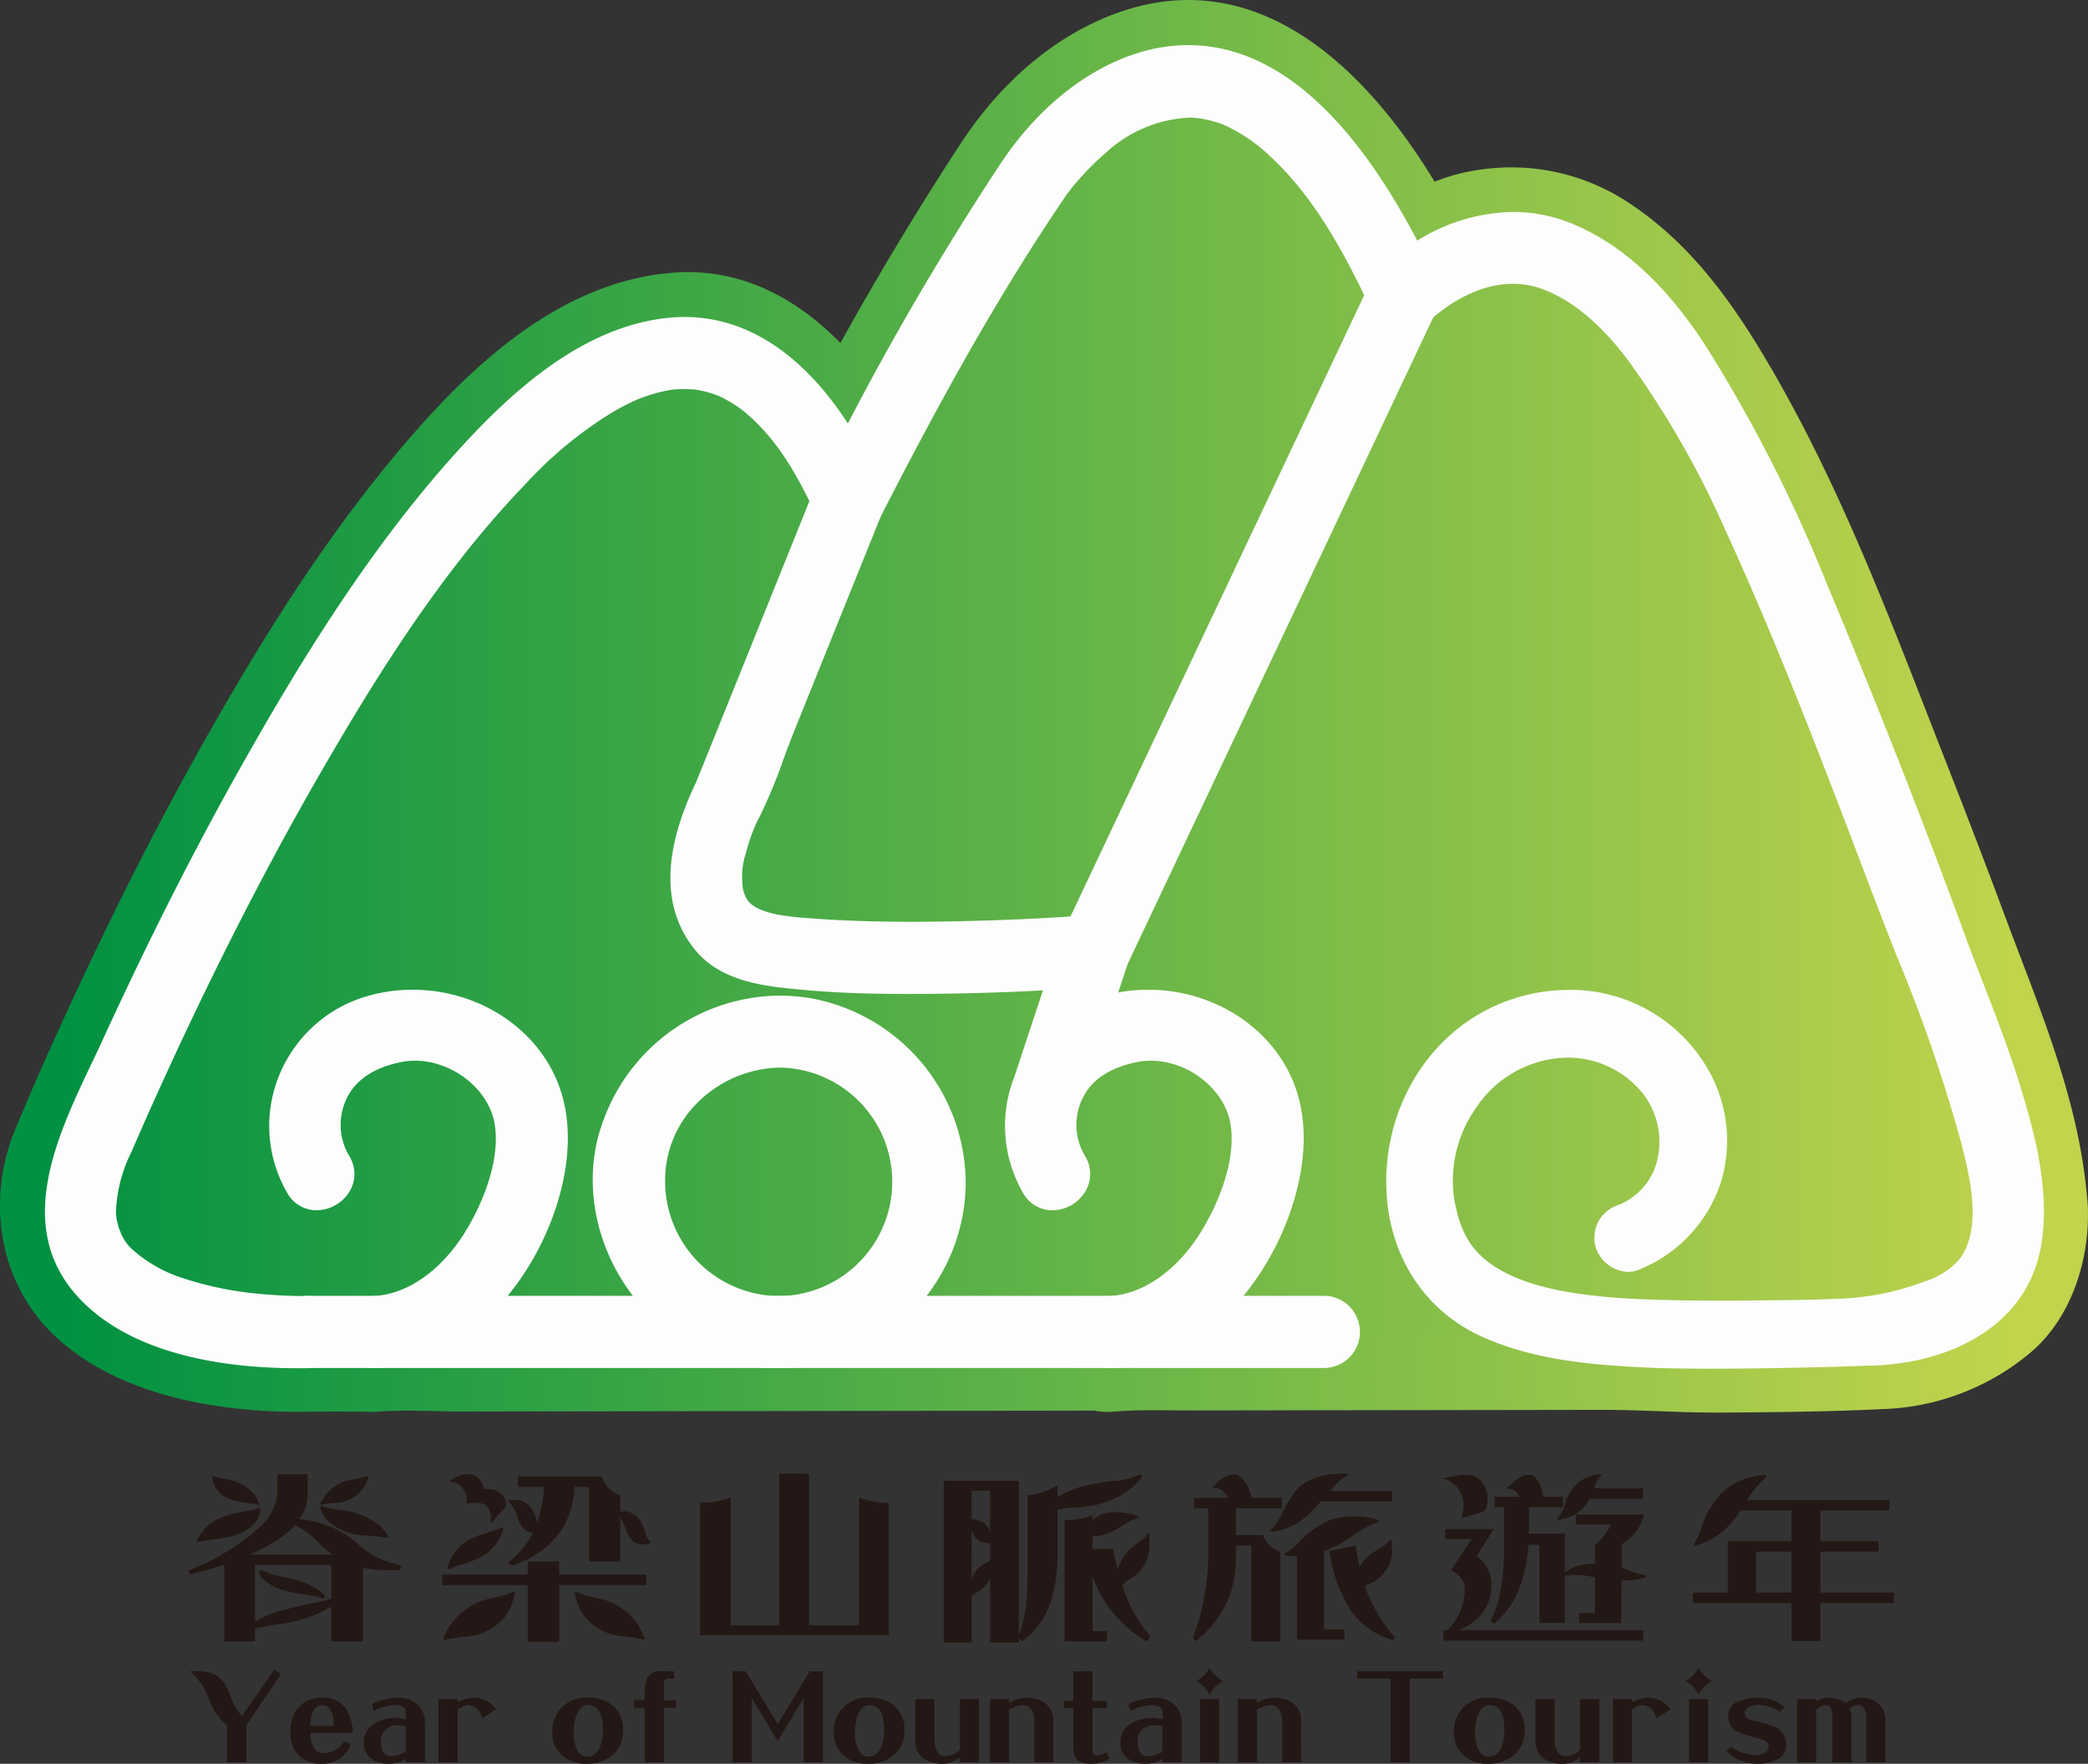 <svg xmlns="http://www.w3.org/2000/svg" xmlns:xlink="http://www.w3.org/1999/xlink" width="241.15" height="203.7" viewBox="0 0 241.15 203.7">
  <rect x="0" y="0" width="241.15" height="203.7" fill="#333333" stroke="none"/>
  <defs>
    <linearGradient id="linear-gradient" x1="0.036" y1="0.5" x2="0.964" y2="0.5" gradientUnits="objectBoundingBox">
      <stop offset="0" stop-color="#009243"/>
      <stop offset="1" stop-color="#c3d64d"/>
    </linearGradient>
    <clipPath id="clip-path">
      <path id="路径_86885" data-name="路径 86885" d="M495.892,622.833c-.563-10.18-5.236-20.225-8.691-29.67-3.46-9.461-18.079-47.546-23.059-56.242-5.419-9.448-10.576-20.586-21.372-24.378-5.767-2.03-12.3.914-16.589,4.9-21.425-46.229-42.843-13.324-42.843-13.324a387.036,387.036,0,0,0-21.3,36.978c-26.688-58.546-77.141,51.2-87.145,74.818-9.389,22.2,24.663,21.266,24.663,21.266l7.993-.012v.012a.93.93,0,0,0,.135-.012l44.424-.064a17.051,17.051,0,0,0,3.9,0l36.479-.054.041.133c.428-.026.844-.07,1.253-.133l55.382-.081c8.153.546,18.172.3,30.015-.043C488.571,637.123,496.449,632.724,495.892,622.833Z" transform="translate(-273.258 -492.764)" fill="none"/>
    </clipPath>
    <linearGradient id="linear-gradient-2" x1="0" y1="0.5" x2="1" y2="0.5" xlink:href="#linear-gradient"/>
  </defs>
  <g id="组_7895" data-name="组 7895" transform="translate(-262.508 -481.812)">
    <g id="组_7893" data-name="组 7893" transform="translate(262.508 481.812)">
      <g id="组_7888" data-name="组 7888" opacity="0.99">
        <path id="路径_86883" data-name="路径 86883" d="M503.64,621.232c-.785-11.977-5.545-22.792-9.675-33.893-2.349-6.317-4.776-12.6-7.237-18.877-5.545-14.179-10.936-28.563-18.386-41.873-4.595-8.2-9.717-16.075-17.7-21.342a24.579,24.579,0,0,0-17.555-3.785c-5.666.849-10.8,4.05-14.987,7.826l14.557,1.874c-7.061-15.091-21.055-34.5-40.435-28.09-7.725,2.56-14.054,8.261-18.521,14.949a366.287,366.287,0,0,0-21.189,36.8h16.006c-5.1-11.094-14.726-22.522-28.2-21.519-12.184.9-22.041,9.476-29.772,18.269-9.268,10.535-16.885,22.515-23.8,34.686-6.082,10.7-11.607,21.722-16.744,32.908-1.991,4.345-3.922,8.717-5.753,13.133-3.285,7.956-1.972,17.286,4.212,23.429,7.349,7.3,19.486,9.276,29.457,9.125,2.7-.04,5.4-.009,8.107-.012q-4.475-3.4-8.944-6.8c.005,0,.005.01.012.01,1.429,3.647,4.559,7.158,8.932,6.8,3.246-.262,6.611-.017,9.87-.022l19.763-.032q11.93-.013,23.838-.034,15.732-.019,31.463-.044-4.476-3.4-8.938-6.8c.013.043.033.087.046.131,1.356,3.657,4.627,7.169,8.933,6.8,3.036-.254,6.1-.144,9.146-.144q9.284-.014,18.569-.027,14.423-.018,28.86-.044c4.553,0,9.118.343,13.685.315,6.2-.04,12.425-.093,18.609-.4a27.926,27.926,0,0,0,17.133-6.515c4.755-4.007,6.872-10.769,6.632-16.8a9.386,9.386,0,0,0-9.268-9.267c-4.9,0-9.468,4.218-9.267,9.267.027.574.027,1.147.015,1.721-.068,2.011.415-2.257.072-.349a11.956,11.956,0,0,1-.381,1.449c-.537,1.757,1-2.069.194-.459a11.222,11.222,0,0,1-.725,1.184c1.509-2.258.819-1.036.289-.473a12.445,12.445,0,0,1-1.013.925c2.266-1.914.624-.544-.061-.154-.562.325-2.212,1.011.483-.114-.456.191-.939.344-1.407.493a20.044,20.044,0,0,1-3.011.673c3.2-.513-.516-.07-1.34-.063-1.771.013-3.534.081-5.3.127-5.848.158-11.7.285-17.555.2-2.762-.033-5.526-.295-8.281-.291q-15.813.019-31.631.045-8.228.012-16.455.024c-2.655,0-5.331-.079-7.986.142q4.476,3.4,8.937,6.807c-.012-.048-.033-.091-.046-.136-1.448-3.912-4.546-6.809-8.932-6.8q-27.278.034-54.53.076-10.089.016-20.183.027c-3.366.007-6.854-.246-10.22.027q4.466,3.4,8.933,6.807V633.1c-1.53-3.892-4.481-6.809-8.933-6.8-3.218,0-6.438.075-9.65,0-1.85-.04-3.694-.183-5.532-.4-1.9-.225,2.91.434.5.057-.584-.1-1.166-.2-1.757-.313a40.054,40.054,0,0,1-3.9-.975c-.6-.18-1.188-.39-1.771-.607-1.877-.693,2.462,1.144.216.087-.55-.258-1.087-.553-1.61-.861-.8-.47-2.95-2.2-.074.1a12.7,12.7,0,0,1-1.273-1.187c-1.637-1.7,1.254,1.867.208.3-.51-.764-1.355-2.94.013.416a10.284,10.284,0,0,1-.562-2.042c.657,3.57.161,1.2.18.167.007-.355.04-.714.074-1.066-.308,3.222-.248,1.743-.1.962a20.335,20.335,0,0,1,.664-2.427c.148-.436.315-.866.483-1.292-1.173,2.987-.75,1.767-.47,1.1q1.087-2.535,2.2-5.056,6.98-15.7,15.128-30.85c3.272-6.065,6.705-12.043,10.354-17.887q2.714-4.351,5.631-8.579c.906-1.318,1.838-2.622,2.777-3.916q.7-.951,1.407-1.894c.228-.312.471-.62.711-.928.926-1.218-1.636,2.088-.268.353A89.469,89.469,0,0,1,331.622,536.7c.469-.4.958-.8,1.449-1.189,1.126-.895-2.045,1.562-.913.7l.725-.533a37.273,37.273,0,0,1,3.131-2.035,28.767,28.767,0,0,1,2.877-1.459c-3.682,1.63-.021.077,1.1-.215.456-.121.924-.211,1.4-.3,1.295-.228-2.836.355-1.536.2.234-.025.47-.042.7-.059,1.221-.091,4.909.422.751-.195a13.888,13.888,0,0,1,2.69.705c1.656.589-2.622-1.231-.665-.266a16.936,16.936,0,0,1,1.515.873c.738.471,2.508,1.9-.374-.367.436.345.851.715,1.261,1.093a26.849,26.849,0,0,1,2.669,2.932c-2.24-2.812-.544-.68-.054.028.409.592.792,1.206,1.167,1.821A51.316,51.316,0,0,1,351.966,543c.187.391.376.782.55,1.175,2.877,6.256,13.008,5.854,16.006,0,6.491-12.664,13.378-25.324,21.4-37.111.174-.263.361-.52.555-.776.908-1.213-1.769,2.258-.9,1.164.228-.292.469-.576.7-.861a33.491,33.491,0,0,1,3.7-3.719c.665-.567,2.415-1.875-.543.376.4-.306.818-.594,1.24-.875a21.75,21.75,0,0,1,2.958-1.663c1.226-.573-2.494,1.024-1.234.517.254-.1.509-.189.757-.276.517-.18,1.04-.321,1.571-.449.268-.064.537-.113.8-.165,1.381-.261-2.763.332-1.362.175a14.308,14.308,0,0,1,1.985-.067c.4.01.785.046,1.166.087-3.533-.375-1.817-.255-.964-.076,1,.214,4.244,1.576.865.1a19.442,19.442,0,0,1,2.87,1.6c.6.4,2.259,1.706-.248-.258.576.449,1.12.932,1.649,1.425a35.7,35.7,0,0,1,3.018,3.2c.228.275.449.55.67.825-.878-1.155-1.018-1.342-.422-.55s1.153,1.61,1.7,2.434a83.93,83.93,0,0,1,6.195,11.3c2.663,5.69,10.474,5.558,14.558,1.874.362-.325,2.058-1.676.094-.18.516-.4,1.073-.748,1.623-1.1s1.14-.658,1.729-.955c2.006-1.04-1.911.677.209-.081a16.57,16.57,0,0,1,1.878-.519c2.172-.516-2.126.137.081,0,.589-.033,2.707.209.08-.164a11.767,11.767,0,0,1,2.441.692c-2.441-.9-.6-.249-.06.016.515.258,1.018.554,1.515.848s.966.617,1.435.946c1.677,1.163-1.65-1.356-.08-.044a28.752,28.752,0,0,1,2.468,2.373c.4.416.776.854,1.152,1.291.248.3.489.593.732.9-.852-1.118-.98-1.278-.389-.49a109.11,109.11,0,0,1,11.272,19.665c.651,1.414,1.273,2.84,1.9,4.268.348.791.684,1.585,1.019,2.38.18.412.355.828.536,1.24-1.247-2.933-.309-.717-.041-.074,1.6,3.819,3.159,7.661,4.694,11.506q4.365,10.9,8.53,21.86c1.536,4.044,3.011,8.111,4.566,12.149,1.469,3.8,2.932,7.607,4.178,11.493.617,1.93,1.14,3.892,1.6,5.871.227.98.4,1.967.576,2.957.161,1.07.155.99-.027-.235.094.742.134,1.486.187,2.23.329,5.04,3.964,9.268,9.267,9.268C499.174,630.5,503.969,626.278,503.64,621.232Z" transform="translate(-262.508 -481.812)" fill="url(#linear-gradient)"/>
        <g id="组_7879" data-name="组 7879" transform="translate(9.231 9.404)">
          <g id="组_7878" data-name="组 7878" clip-path="url(#clip-path)">
            <g id="组_7877" data-name="组 7877" transform="translate(-6.745 -15.995)">
              <rect id="矩形_5445" data-name="矩形 5445" width="234.871" height="181.643" transform="translate(0.215 0.203)" fill="url(#linear-gradient-2)"/>
              <path id="路径_86884" data-name="路径 86884" d="M500.7,656.189H265.4V474.137H500.7Zm-234.877-.417H500.281V474.545H265.819Z" transform="translate(-265.403 -474.137)" fill="#231815"/>
            </g>
          </g>
        </g>
        <g id="组_7887" data-name="组 7887" transform="translate(5.188 5.21)">
          <g id="组_7880" data-name="组 7880" transform="translate(72.24 24.639)">
            <path id="路径_86886" data-name="路径 86886" d="M370.466,543.814q-5.773,14.3-11.534,28.61-1.076,2.674-2.159,5.351c-.174.445-.637,1.211.04-.067-.261.5-.5,1.009-.719,1.528-2.319,5.387-3.559,11.828.485,16.727,2.774,3.363,7.6,3.8,11.62,4.174a144.821,144.821,0,0,0,14.833.463c6.25-.054,12.513-.3,18.749-.8a3.123,3.123,0,0,0,2.67-1.528q12.943-27.386,25.889-54.769,4.95-10.479,9.9-20.965c1.7-3.581-3.627-6.722-5.33-3.12q-12.947,27.382-25.89,54.768-4.95,10.481-9.912,20.965,1.338-.764,2.669-1.529c-5.854.463-11.734.694-17.61.786-4.787.077-9.581.016-14.362-.315-3-.213-7.444-.4-8.972-2.666a5.081,5.081,0,0,1-.763-2.7,9.867,9.867,0,0,1,.462-3.6,24.358,24.358,0,0,1,1.039-3.108c.289-.71-.268.606.014-.03.068-.158.148-.313.222-.47.1-.222.208-.44.315-.653,1.636-3.156,2.735-6.717,4.063-10.005q5.11-12.7,10.233-25.4c.631-1.565-.671-3.393-2.16-3.8a3.156,3.156,0,0,0-3.8,2.158Z" transform="translate(-352.857 -516.751)" fill="#fff"/>
            <path id="路径_86887" data-name="路径 86887" d="M380.178,601.518c-4.835,0-8.731-.154-12.257-.483-4.165-.386-9.3-.861-12.353-4.563-3.627-4.4-3.842-10.4-.637-17.837q.171-.413.362-.818a5.5,5.5,0,0,1,.309-.641c.724-1.794,1.435-3.56,2.152-5.331q5.763-14.3,11.528-28.613a4.269,4.269,0,0,1,5.089-2.792,4.458,4.458,0,0,1,2.7,2.294,3.592,3.592,0,0,1,.174,2.951L367,571.088c-.423,1.054-.831,2.166-1.234,3.239a60.026,60.026,0,0,1-2.856,6.859c-.106.2-.216.406-.308.611-.068.158-.142.3-.2.446l-.034.073a21.984,21.984,0,0,0-.965,2.9l-.034.121a8.3,8.3,0,0,0-.388,3.164,3.941,3.941,0,0,0,.576,2.146c1.153,1.717,5.089,1.984,7.7,2.16l.457.034c3.312.231,6.813.342,10.695.342,1.188,0,2.381-.01,3.575-.03,5.385-.084,10.266-.275,14.9-.586l34.882-73.783a3.6,3.6,0,0,1,3.306-2.209,4.563,4.563,0,0,1,3.741,2.139,4.181,4.181,0,0,1,.228,4.111l-9.9,20.965q-12.946,27.387-25.892,54.768a4.123,4.123,0,0,1-3.56,2.143c-6.008.476-12.338.747-18.823.8C381.969,601.511,381.069,601.518,380.178,601.518Zm-22.914-22.839c-.119.269-.24.536-.355.808-2.864,6.633-2.756,11.886.329,15.613,2.482,3.011,6.919,3.424,10.849,3.787,3.494.324,7.324.471,12.091.471q1.336,0,2.663-.008c6.438-.058,12.712-.327,18.674-.8a2.126,2.126,0,0,0,1.777-.912c.853-1.794,1.7-3.585,2.549-5.375l-9.348,5.362,1.341-2.831c-4.32.268-8.865.436-13.821.513-1.2.019-2.408.03-3.608.03-3.935,0-7.476-.111-10.843-.346l-.457-.033c-3.2-.218-7.6-.517-9.339-3.112a5.965,5.965,0,0,1-.946-3.256,10.69,10.69,0,0,1,.455-3.785l.034-.119a25.533,25.533,0,0,1,1-3.032,1.983,1.983,0,0,1,.283-.641,1.2,1.2,0,0,1,.066-.134c.1-.228.215-.463.335-.691a58.139,58.139,0,0,0,2.756-6.611c.4-1.09.817-2.216,1.253-3.3l10.241-25.4a1.448,1.448,0,0,0-.106-1.187,2.3,2.3,0,0,0-1.335-1.173,2.107,2.107,0,0,0-2.521,1.522q-5.754,14.31-11.527,28.611-1.075,2.679-2.153,5.35l-.254-.093.24.131-.033.06A4.326,4.326,0,0,1,357.264,578.678Zm79.8-59.952a1.474,1.474,0,0,0-1.362.979l-34.359,72.682c.06-.006.114-.009.167-.012l4.433-.35q11.618-24.577,23.235-49.155l9.91-20.969a2.034,2.034,0,0,0-.1-2.034A2.447,2.447,0,0,0,437.069,518.727Z" transform="translate(-352.678 -516.574)" fill="#fff"/>
          </g>
          <g id="组_7881" data-name="组 7881">
            <path id="路径_86888" data-name="路径 86888" d="M495.715,608.209c-1.764-5.691-4.111-11.185-6.169-16.778q-7.526-20.494-15.974-40.664a173.537,173.537,0,0,0-13.746-27.094c-3.709-5.776-8.449-11.137-14.873-13.887-6.3-2.7-12.761-1.2-18.152,2.395-6.122-12.038-16.845-27.048-31.892-22.066-6.123,2.029-11.292,6.813-14.84,12.107A343.255,343.255,0,0,0,361.543,533.9c-4.4-7.41-10.984-14.017-20.185-13.334-10.366.772-18.923,9.082-25.407,16.463-8.912,10.132-16.181,21.726-22.832,33.431-6.076,10.7-11.6,21.722-16.738,32.907-4.09,8.905-11.038,20.606-2.507,29.075,6.156,6.116,16.784,7.443,25.086,7.32h.114c3.97-.107,3.983-6.285,0-6.183-.839.023-1.677,0-2.514-.034-.866-.034-1.737-.091-2.6-.161-.51-.045-1.026-.094-1.535-.149-.268-.033-.537-.063-.8-.1a.234.234,0,0,0-.04-.007l-.55-.081a39.582,39.582,0,0,1-7.43-1.827,16.88,16.88,0,0,1-5.558-3.353,6.742,6.742,0,0,1-1.65-2.42c.275.566-.1-.312-.115-.362a8.06,8.06,0,0,1-.241-.876,5.437,5.437,0,0,1-.167-1.736,17.816,17.816,0,0,1,1.885-7.075c1.723-4.019,3.527-8.009,5.378-11.976,5.378-11.513,11.191-22.838,17.608-33.806,6.552-11.195,13.7-22.275,22.712-31.631a48.439,48.439,0,0,1,10-8.3c.786-.473,1.584-.9,2.4-1.3.107-.055.692-.313.845-.386.416-.17.846-.329,1.268-.472a18.894,18.894,0,0,1,2.594-.674c.161-.029.242-.052.289-.061s.133-.01.281-.027c.463-.046.926-.063,1.389-.071.383-.006.764.017,1.146.041.148.01.3.023.442.041l.1.016a14.19,14.19,0,0,1,2.466.665l.269.094a3.419,3.419,0,0,0,.323.161c.442.212.878.46,1.3.71.375.219.73.46,1.078.708.033.027.262.2.369.279.167.135.336.272.5.409,3.823,3.273,6.21,7.611,8.383,12.332.958,2.081,4.331,1.951,5.338,0,6.491-12.669,13.377-25.332,21.391-37.112.174-.264.361-.524.556-.779.021-.031.033-.04.047-.064s.014-.011.02-.022c.228-.293.463-.574.7-.859a32.556,32.556,0,0,1,3.7-3.719c2.79-2.407,6.651-4.335,10.541-4.238a13.034,13.034,0,0,1,4.184.952,20.153,20.153,0,0,1,5.525,3.734c5.431,4.993,9.045,11.849,12.132,18.451.884,1.9,3.494,1.852,4.855.621,3.855-3.478,9.025-5.774,14.142-3.9,4.292,1.572,7.792,5.093,10.467,8.677a109.461,109.461,0,0,1,11.266,19.664c6.4,13.928,11.815,28.341,17.26,42.662,3.513,9.236,7.537,18.454,10,28.033,1.133,4.428,2.749,10.836-.437,14.832a10.071,10.071,0,0,1-4.331,2.759,32.2,32.2,0,0,1-10.367,2.073c-3.232.154-6.47.167-9.709.2-3.681.034-7.37.034-11.052-.074-1.77-.051-3.546-.12-5.317-.269-5.579-.446-12.117-1.478-15.946-5.083-2-1.89-2.9-4.21-3.44-7.208a15.731,15.731,0,0,1,2.662-11.232c4.587-6.961,14.465-8.717,20.392-2.535,4.426,4.624,3.655,12.758-2.635,15.31a2.918,2.918,0,0,0-1.992,3.5,2.85,2.85,0,0,0,3.508,1.988,15,15,0,0,0,7.142-22.253c-5.03-8.073-15.336-10.025-23.525-5.937-14.021,7-15.7,29.336-.682,35.985,5.591,2.481,11.854,3.069,17.9,3.376,8.563.442,25.951-.178,26.059-.191,8.623-.071,17.742-4.087,19.063-13.549C499.128,620.06,497.459,613.79,495.715,608.209Zm-204.286,24.9Z" transform="translate(-268.729 -488.057)" fill="#fff"/>
            <path id="路径_86889" data-name="路径 86889" d="M461.042,640.74h-.007c-3.32,0-6.042-.053-8.087-.156-5.727-.3-12.332-.832-18.28-3.472-6.833-3.023-11.017-9.542-11.2-17.434-.2-8.761,4.445-16.807,11.842-20.5a20.737,20.737,0,0,1,9.22-2.186,18.287,18.287,0,0,1,15.7,8.516,16.51,16.51,0,0,1,1.844,13.824,16.339,16.339,0,0,1-9.5,10,3.135,3.135,0,0,1-1.186.229,4.108,4.108,0,0,1-3.761-2.931,3.975,3.975,0,0,1,2.622-4.788,7.422,7.422,0,0,0,4.58-5.478,9.085,9.085,0,0,0-2.322-8.087,11.1,11.1,0,0,0-8.086-3.461,12.911,12.911,0,0,0-10.614,5.84,14.614,14.614,0,0,0-2.507,10.451c.569,3.149,1.474,5.066,3.125,6.614,3.707,3.5,10.5,4.413,15.288,4.8,1.8.147,3.594.214,5.264.264,2.186.064,4.526.094,7.155.094q1.931,0,3.849-.021l1.368-.013c2.723-.027,5.545-.054,8.309-.185a30.95,30.95,0,0,0,10.011-2,9.119,9.119,0,0,0,3.889-2.427c2.87-3.6,1.281-9.793.228-13.894a182.787,182.787,0,0,0-7.431-21.431c-.85-2.166-1.7-4.325-2.52-6.487l-.811-2.13c-5.09-13.4-10.36-27.257-16.422-40.465a107.22,107.22,0,0,0-11.152-19.47c-3.171-4.251-6.53-7.047-9.971-8.311a9.935,9.935,0,0,0-3.4-.6c-3.152,0-6.579,1.521-9.658,4.294a4.611,4.611,0,0,1-3.057,1.145,3.726,3.726,0,0,1-3.493-2.114c-3.059-6.552-6.618-13.285-11.882-18.112a18.936,18.936,0,0,0-5.224-3.544,12.09,12.09,0,0,0-3.782-.861l-.255,0a15.226,15.226,0,0,0-9.561,3.981,32.032,32.032,0,0,0-3.575,3.6c-.234.276-.463.55-.684.836l-.049.063c-.186.241-.361.487-.528.735-8.463,12.446-15.531,25.689-21.331,37a4.054,4.054,0,0,1-3.694,2.1,3.826,3.826,0,0,1-3.575-2.139c-1.978-4.3-4.331-8.731-8.107-11.961-.147-.13-.3-.258-.45-.38l-.349-.256c-.295-.211-.636-.447-.985-.651-.49-.291-.865-.5-1.227-.666-.127-.062-.214-.107-.282-.141l-.2-.07a13.014,13.014,0,0,0-2.279-.617l-.068-.01c-.127-.014-.255-.025-.375-.037-.308-.015-.63-.036-.945-.036l-.115,0c-.522.007-.917.027-1.286.064-.1.01-.175.016-.228.021s-.142.034-.255.052a18.3,18.3,0,0,0-2.448.635c-.409.141-.811.291-1.213.452-.02.014-.216.1-.4.185-.161.074-.322.144-.375.17-.812.4-1.589.821-2.307,1.259a46.68,46.68,0,0,0-9.783,8.13c-9.354,9.7-16.651,21.33-22.558,31.429-6.055,10.344-11.8,21.374-17.563,33.715-2.011,4.318-3.768,8.225-5.37,11.947a16.8,16.8,0,0,0-1.79,6.634,4.517,4.517,0,0,0,.134,1.5c.067.264.127.526.214.781l.014.033c.074.173.134.331.188.479a5.226,5.226,0,0,0,1.3,1.854,15.981,15.981,0,0,0,5.163,3.1,38.554,38.554,0,0,0,7.228,1.777c.188.027.355.058.537.08.3.037.556.067.819.1.495.054,1,.1,1.5.144.872.074,1.731.128,2.561.161.805.03,1.623.054,2.44.033l.121,0a3.916,3.916,0,0,1,3.97,4.03,4.085,4.085,0,0,1-4.038,4.309h-.14c-.328.007-.677.009-1.025.009-7.819,0-18.461-1.326-24.819-7.64-8.227-8.171-3.1-18.934,1.013-27.584.442-.927.872-1.828,1.273-2.706,5.546-12.09,11.038-22.88,16.785-32.991,5.612-9.884,13.3-22.638,22.953-33.612,6.517-7.413,15.382-16.024,26.138-16.825,7.644-.559,14.617,3.675,20.183,12.245A334.754,334.754,0,0,1,379,501.446c4.117-6.157,9.583-10.609,15.39-12.53a19.764,19.764,0,0,1,6.2-1.036c9.71,0,18.6,7.594,26.454,22.582a21.5,21.5,0,0,1,11.064-3.314,17.954,17.954,0,0,1,7.094,1.468c5.727,2.454,10.749,7.128,15.349,14.3a171.964,171.964,0,0,1,13.834,27.261c5.653,13.508,11.038,27.2,15.993,40.706.69,1.868,1.414,3.758,2.132,5.587,1.408,3.651,2.87,7.426,4.057,11.245,1.723,5.555,3.493,12,2.628,18.2-1.481,10.578-11.769,14.406-20.131,14.474h0C477.893,640.446,468.887,640.74,461.042,640.74Zm-16.517-41.59a18.564,18.564,0,0,0-8.254,1.957c-6.653,3.32-10.83,10.588-10.649,18.518.16,7.037,3.867,12.837,9.917,15.516,5.618,2.492,11.983,3.005,17.515,3.286,2.012.107,4.7.159,7.98.159h.007c8.154,0,17.528-.327,17.951-.35,7.557-.06,16.778-3.4,18.063-12.619.812-5.761-.89-11.932-2.548-17.267-1.159-3.744-2.608-7.487-4.01-11.1-.716-1.834-1.447-3.734-2.138-5.62-4.949-13.47-10.319-27.136-15.959-40.617a171.165,171.165,0,0,0-13.659-26.931c-4.365-6.789-9.074-11.2-14.391-13.478a15.785,15.785,0,0,0-6.243-1.295,19.815,19.815,0,0,0-10.884,3.6l-1.012.672-.55-1.084c-5.211-10.243-13.794-22.452-25.073-22.452a17.6,17.6,0,0,0-5.525.925c-5.351,1.774-10.42,5.923-14.283,11.684a338.432,338.432,0,0,0-18.461,31.573l-.9,1.71-.985-1.659c-5.366-9.033-11.816-13.362-19.179-12.809-9.978.738-18.427,8.989-24.677,16.1-9.522,10.827-17.14,23.458-22.705,33.254-5.712,10.055-11.171,20.79-16.7,32.828-.41.885-.845,1.8-1.287,2.731-4.025,8.449-8.584,18.032-1.436,25.128,5.834,5.8,15.893,7.013,23.3,7.013.335,0,.671,0,1-.008l.135,0a1.958,1.958,0,0,0,1.9-2.126,1.771,1.771,0,0,0-1.811-1.9c-.3.01-.536.01-.77.01-.624,0-1.255-.016-1.879-.044-.857-.034-1.75-.087-2.648-.166-.523-.039-1.046-.093-1.556-.15-.282-.03-.563-.063-.831-.1l-.188-.023h-.007l-.073-.01a.174.174,0,0,0-.033-.009c-.114-.015-.215-.032-.316-.048a40.279,40.279,0,0,1-7.631-1.88,18,18,0,0,1-5.954-3.6,7.784,7.784,0,0,1-1.864-2.723l.027-.011c-.04-.089-.094-.221-.127-.307l-.047-.124a9,9,0,0,1-.281-1,6.551,6.551,0,0,1-.2-1.951,18.92,18.92,0,0,1,1.972-7.537c1.609-3.746,3.373-7.671,5.4-12.008,5.788-12.408,11.567-23.5,17.655-33.9,5.968-10.205,13.359-21.971,22.867-31.835a48.459,48.459,0,0,1,10.213-8.479c.778-.469,1.616-.922,2.48-1.351.06-.027.248-.111.436-.2.167-.075.349-.159.416-.192.5-.2.945-.368,1.389-.522a20.31,20.31,0,0,1,2.735-.708c.128-.027.195-.037.235-.049l.2-.031.228-.021c.442-.047.9-.07,1.488-.081h.141c.362,0,.725.021,1.086.045.168.013.328.027.49.043l.106.017a15.364,15.364,0,0,1,2.708.725l.471.186a2.134,2.134,0,0,0,.214.1c.429.2.858.439,1.4.764.409.24.791.5,1.146.751l.456.345c.161.134.322.269.483.405,4.09,3.5,6.585,8.171,8.663,12.7a1.753,1.753,0,0,0,1.616.889,1.953,1.953,0,0,0,1.777-.928c5.834-11.37,12.934-24.684,21.465-37.227.187-.276.382-.55.589-.823l.114-.14c.2-.261.443-.553.691-.848a34.357,34.357,0,0,1,3.816-3.843,17.3,17.3,0,0,1,11.278-4.5,14.3,14.3,0,0,1,4.593,1.043,21.032,21.032,0,0,1,5.815,3.929c5.538,5.086,9.219,12.033,12.385,18.785a1.607,1.607,0,0,0,1.535.877,2.482,2.482,0,0,0,1.616-.6c3.474-3.125,7.41-4.848,11.1-4.848a12.056,12.056,0,0,1,4.143.735c3.837,1.411,7.523,4.456,10.957,9.045a108.921,108.921,0,0,1,11.379,19.862c6.095,13.271,11.373,27.162,16.483,40.6l.811,2.129c.818,2.153,1.664,4.309,2.508,6.464a185.054,185.054,0,0,1,7.517,21.682c1.159,4.518,2.9,11.341-.63,15.776a11.174,11.174,0,0,1-4.788,3.091,33.248,33.248,0,0,1-10.7,2.142c-2.8.136-5.647.162-8.4.189L466,635.01c-1.294.011-2.581.016-3.875.016-2.655,0-5.016-.029-7.215-.093-1.7-.047-3.528-.117-5.379-.272-5.545-.438-12.439-1.451-16.6-5.371-1.992-1.87-3.112-4.2-3.769-7.8A16.882,16.882,0,0,1,432,609.469a15.108,15.108,0,0,1,12.419-6.807,13.26,13.26,0,0,1,9.65,4.122,11.281,11.281,0,0,1,2.864,10.029,9.638,9.638,0,0,1-5.873,7.027,1.911,1.911,0,0,0-1.356,2.216,1.818,1.818,0,0,0,2.058,1.278,13.965,13.965,0,0,0,8.255-8.667,14.356,14.356,0,0,0-1.615-12.017A15.947,15.947,0,0,0,444.525,599.15Zm-169.1,25.688.678.479Z" transform="translate(-268.55 -487.88)" fill="#fff"/>
          </g>
          <g id="组_7882" data-name="组 7882" transform="translate(63.267 109.774)">
            <path id="路径_86890" data-name="路径 86890" d="M378.224,637.408a14.432,14.432,0,0,1-14.27,14.266c-7.886.128-14.149-6.575-14.27-14.266-.128-7.889,6.578-14.149,14.27-14.274,7.885-.126,14.149,6.583,14.27,14.274.066,3.977,6.243,3.983,6.183,0a20.45,20.45,0,0,0-39.724-6.823c-3.569,9.221.938,19.836,9.265,24.653a20.588,20.588,0,0,0,25.877-4.968,20.9,20.9,0,0,0,4.581-12.861C384.467,633.419,378.29,633.425,378.224,637.408Z" transform="translate(-342.401 -615.897)" fill="#fff"/>
            <path id="路径_86891" data-name="路径 86891" d="M363.58,658.73h0a20.647,20.647,0,0,1-10.346-2.737c-9.06-5.239-13.331-16.651-9.73-25.973a21.826,21.826,0,0,1,20.318-14.3,21.433,21.433,0,0,1,3.781.338,21.8,21.8,0,0,1,17.7,20.827c.006.114.006.228.006.345s0,.228-.006.339a21.531,21.531,0,0,1-21.72,21.16Zm.242-40.858a19.69,19.69,0,0,0-18.307,12.921c-3.232,8.362.631,18.609,8.8,23.336a18.547,18.547,0,0,0,9.267,2.447h0a19.693,19.693,0,0,0,15.236-7.161,19.392,19.392,0,0,0,3.922-8.382,4.713,4.713,0,0,1-4.017-.466,15.51,15.51,0,0,1-14.92,12.01h-.241a15.42,15.42,0,0,1-15.121-15.329,14.714,14.714,0,0,1,4.52-10.833,15.976,15.976,0,0,1,10.808-4.532l.235,0a15.309,15.309,0,0,1,14.719,12.013,4.708,4.708,0,0,1,4-.477,19.549,19.549,0,0,0-15.49-15.236A19.208,19.208,0,0,0,363.822,617.872Zm.18,6.163-.2,0a13.794,13.794,0,0,0-9.335,3.916,12.586,12.586,0,0,0-3.874,9.26,13.255,13.255,0,0,0,12.968,13.208h.207A13.195,13.195,0,0,0,364,624.035Zm15.121,13.2a1.938,1.938,0,0,0,2.066,1.908,1.807,1.807,0,0,0,1.958-1.667v-.486a1.806,1.806,0,0,0-1.958-1.665A1.937,1.937,0,0,0,379.123,637.231Z" transform="translate(-342.229 -615.72)" fill="#fff"/>
          </g>
          <g id="组_7883" data-name="组 7883" transform="translate(25.905 109.094)">
            <path id="路径_86892" data-name="路径 86892" d="M311.327,657.712c7.471-.585,13.27-5.533,16.958-11.805,3.247-5.526,5.412-13.281,3-19.515-3.112-8.04-12.553-11.821-20.572-9.568a14.5,14.5,0,0,0-8.818,21.17c1.972,3.459,7.31.348,5.331-3.119a8.118,8.118,0,0,1-.3-7.805c1.375-2.743,4.144-4.1,7.035-4.67,5.31-1.049,10.951,2.835,11.969,7.706.871,4.184-1.018,9.354-3.219,13.089-2.407,4.092-6.437,7.952-11.386,8.335-3.943.307-3.977,6.487,0,6.183Z" transform="translate(-298.895 -615.105)" fill="#fff"/>
            <path id="路径_86893" data-name="路径 86893" d="M310.868,658.62h0a3.694,3.694,0,0,1-3.763-3.758,4.315,4.315,0,0,1,3.964-4.583c3.9-.3,7.845-3.223,10.541-7.808,2.615-4.453,3.769-9.061,3.09-12.323-.811-3.871-4.907-7.023-9.139-7.023a8.038,8.038,0,0,0-1.57.154c-3.111.613-5.223,2-6.276,4.1a7,7,0,0,0,.27,6.786,3.922,3.922,0,0,1,.04,4.013,4.526,4.526,0,0,1-3.844,2.222,3.87,3.87,0,0,1-3.406-2.051,15.4,15.4,0,0,1-.892-13.566,15.662,15.662,0,0,1,10.354-9.172,18.592,18.592,0,0,1,5.022-.684c7.556,0,14.331,4.378,16.852,10.9,2.615,6.759.135,14.993-3.071,20.449-4.352,7.4-10.675,11.775-17.811,12.332C311.109,658.618,310.989,658.62,310.868,658.62Zm4.694-37.647c5.2,0,10.247,3.919,11.251,8.738,1.168,5.588-2.266,12.016-3.352,13.852-1.462,2.5-5.593,8.35-12.232,8.866a2.143,2.143,0,0,0-1.97,2.35,1.586,1.586,0,0,0,1.609,1.686h0c.067,0,.134,0,.2-.008,8.643-.672,13.8-7.352,16.113-11.275,2.944-5.018,5.264-12.534,2.918-18.577-2.2-5.7-8.168-9.521-14.841-9.521a16.494,16.494,0,0,0-4.439.6,13.546,13.546,0,0,0-8.952,7.916,13.317,13.317,0,0,0,.777,11.682,1.7,1.7,0,0,0,1.535.962,2.388,2.388,0,0,0,1.979-1.146,1.781,1.781,0,0,0-.048-1.865,9.216,9.216,0,0,1-.328-8.82c1.354-2.692,4.043-4.51,7.791-5.251A10.236,10.236,0,0,1,315.562,620.972Z" transform="translate(-298.718 -614.928)" fill="#fff"/>
          </g>
          <g id="组_7884" data-name="组 7884" transform="translate(110.884 109.094)">
            <path id="路径_86894" data-name="路径 86894" d="M410.286,657.712c7.475-.585,13.276-5.53,16.964-11.805,3.252-5.526,5.412-13.281,3-19.515-3.112-8.04-12.553-11.821-20.579-9.568a14.5,14.5,0,0,0-8.811,21.17c1.971,3.459,7.308.348,5.332-3.119a8.117,8.117,0,0,1-.3-7.805c1.382-2.743,4.151-4.1,7.04-4.67,5.313-1.049,10.958,2.835,11.971,7.706.872,4.184-1.026,9.354-3.219,13.089-2.408,4.1-6.431,7.952-11.392,8.335-3.944.307-3.97,6.487,0,6.183Z" transform="translate(-397.859 -615.105)" fill="#fff"/>
            <path id="路径_86895" data-name="路径 86895" d="M409.826,658.62h0a3.687,3.687,0,0,1-3.754-3.758,4.31,4.31,0,0,1,3.956-4.583c3.9-.3,7.845-3.223,10.542-7.808,2.622-4.453,3.775-9.061,3.1-12.323-.812-3.871-4.909-7.023-9.14-7.023a8.207,8.207,0,0,0-1.577.154c-3.1.613-5.216,2-6.275,4.1a7,7,0,0,0,.267,6.786,3.924,3.924,0,0,1,.041,4.016,4.509,4.509,0,0,1-3.837,2.22,3.87,3.87,0,0,1-3.406-2.051,15.424,15.424,0,0,1-.9-13.566,15.688,15.688,0,0,1,10.36-9.172,18.6,18.6,0,0,1,5.023-.684c7.55,0,14.331,4.378,16.851,10.9,2.622,6.763.134,15-3.071,20.449-4.352,7.4-10.675,11.775-17.809,12.332C410.068,658.618,409.947,658.62,409.826,658.62Zm4.7-37.647c5.2,0,10.246,3.919,11.251,8.738,1.133,5.434-1.965,11.5-3.346,13.852-1.467,2.5-5.6,8.35-12.236,8.866a2.146,2.146,0,0,0-1.979,2.35,1.6,1.6,0,0,0,1.608,1.686h0c.068,0,.135,0,.2-.008,8.651-.672,13.814-7.352,16.114-11.275,2.957-5.015,5.271-12.533,2.93-18.577-2.212-5.7-8.18-9.521-14.846-9.521a16.462,16.462,0,0,0-4.439.6,13.534,13.534,0,0,0-8.945,7.916,13.254,13.254,0,0,0,.771,11.682,1.7,1.7,0,0,0,1.535.962,2.377,2.377,0,0,0,1.972-1.146,1.755,1.755,0,0,0-.048-1.865,9.223,9.223,0,0,1-.322-8.824c1.348-2.689,4.044-4.506,7.786-5.247A10.3,10.3,0,0,1,414.528,620.972Z" transform="translate(-397.682 -614.928)" fill="#fff"/>
          </g>
          <g id="组_7885" data-name="组 7885" transform="translate(26.273 144.442)">
            <path id="路径_86896" data-name="路径 86896" d="M303.4,663.53H420.869c3.985,0,3.985-6.183,0-6.183H303.4c-3.983,0-3.983,6.183,0,6.183Z" transform="translate(-299.324 -656.27)" fill="#fff"/>
            <path id="路径_86897" data-name="路径 86897" d="M420.691,664.428H303.217a4.169,4.169,0,0,1,0-8.335H420.691a4.169,4.169,0,0,1,0,8.335Zm-117.474-6.18a2.014,2.014,0,0,0,0,4.024H420.691a2.015,2.015,0,0,0,0-4.024Z" transform="translate(-299.146 -656.093)" fill="#fff"/>
          </g>
          <g id="组_7886" data-name="组 7886" transform="translate(111.979 100.564)">
            <path id="路径_86898" data-name="路径 86898" d="M405.342,608.39q-2.473,7.483-4.955,14.975c-1.254,3.794,4.707,5.4,5.955,1.643q2.482-7.491,4.955-14.975c1.261-3.791-4.706-5.408-5.955-1.643Z" transform="translate(-399.136 -605.171)" fill="#fff"/>
            <path id="路径_86899" data-name="路径 86899" d="M403.2,628.047h0a4.408,4.408,0,0,1-3.559-1.727,3.76,3.76,0,0,1-.457-3.473q2.474-7.489,4.963-14.972a4.079,4.079,0,0,1,3.983-2.881,4.428,4.428,0,0,1,3.56,1.726,3.775,3.775,0,0,1,.456,3.471l-4.956,14.981A4.1,4.1,0,0,1,403.2,628.047Zm4.93-20.9a1.966,1.966,0,0,0-1.946,1.4q-2.474,7.483-4.948,14.974a1.631,1.631,0,0,0,.148,1.532,2.27,2.27,0,0,0,1.816.836,1.953,1.953,0,0,0,1.938-1.4l4.963-14.977a1.634,1.634,0,0,0-.161-1.529A2.249,2.249,0,0,0,408.13,607.15Z" transform="translate(-398.958 -604.994)" fill="#fff"/>
          </g>
        </g>
      </g>
      <g id="组_7892" data-name="组 7892" transform="translate(21.718 170.168)">
        <g id="组_7890" data-name="组 7890">
          <g id="组_7889" data-name="组 7889" opacity="0.99">
            <path id="路径_86900" data-name="路径 86900" d="M287.8,691.231a26.177,26.177,0,0,0,7.845-4.676,6.346,6.346,0,0,0,2.482-4.083v-2.391h3.487v2.391a4.96,4.96,0,0,1-.926,2.79c.147.017.3.036.422.052a10.071,10.071,0,0,1,2.421.6,11,11,0,0,1,3.715,2.056,9.721,9.721,0,0,0,4.7,2.53c.323.1.477.226.477.4-.035.167-.242.265-.617.278h-.537c-.149,0-.577-.007-1.295-.027a12.872,12.872,0,0,1-1.522-.167,2.887,2.887,0,0,1-.442-.084v8.5h-3.662v-4.022a14.573,14.573,0,0,1-1.38.73,16.01,16.01,0,0,1-4.078,1.212c-1.019.146-1.823.281-2.427.394a7.135,7.135,0,0,0-.927.221v1.466h-3.546v-8.865a37,37,0,0,1-3.91,1.1A3.081,3.081,0,0,1,287.8,691.231Zm8.154-7.209A1.115,1.115,0,0,1,296.1,684c.04.015.053.035.053.055a2.791,2.791,0,0,1-.764,1.8q-1.167,1.408-4.868,1.8a13.756,13.756,0,0,0-1.516.226.31.31,0,0,1-.167.053v-.195a5.051,5.051,0,0,1,.811-1.271c.872-1.048,2.508-1.759,4.929-2.136A8.062,8.062,0,0,0,295.954,684.022Zm-5.177-3.687a5.246,5.246,0,0,0,1.046.254,5.509,5.509,0,0,1,3.608,1.8,5.072,5.072,0,0,1,.59,1.073v.167a.509.509,0,0,1-.175-.03,7.746,7.746,0,0,0-1.126-.165c-1.8-.208-2.991-.723-3.574-1.552a2.543,2.543,0,0,1-.531-1.519c0-.021.014-.038.054-.057A.527.527,0,0,1,290.777,680.334Zm4.17,9.035h9.543a10.055,10.055,0,0,1-1.663-1.434,9.95,9.95,0,0,0-2.393-1.831c-.094-.037-.188-.071-.282-.112a5.444,5.444,0,0,1-.671.677,18.431,18.431,0,0,1-2.454,1.661C296.357,688.707,295.66,689.054,294.947,689.37Zm.591,7.742c.107-.056.215-.111.308-.167A12.4,12.4,0,0,1,299,695.73c.7-.2,2-.5,3.915-.9a12.893,12.893,0,0,0,1.435-.366v-3.885h-8.811Zm7.624-2.73a7.3,7.3,0,0,0-.757-.224,6.97,6.97,0,0,0-.819-.143,16.218,16.218,0,0,1-2.5-.447,5.324,5.324,0,0,1-1.972-.875,2.62,2.62,0,0,1-1.04-.986,1.026,1.026,0,0,1-.053-.422.238.238,0,0,1,.188-.115.826.826,0,0,1,.282.061,3.211,3.211,0,0,0,.429.194,5.018,5.018,0,0,0,.926.312c.67.15,1.328.291,1.944.422a10.548,10.548,0,0,1,2.561.986,4,4,0,0,1,1.067.814,1.332,1.332,0,0,1,.169.256.3.3,0,0,1-.055.221A.874.874,0,0,1,303.162,694.382Zm7.773-7.094a.342.342,0,0,1,.026.088.08.08,0,0,1-.08.052h-.088c-.562-.094-1.279-.177-2.166-.251a7.334,7.334,0,0,1-4.506-1.522,3.807,3.807,0,0,1-.986-1.465,1.956,1.956,0,0,1-.086-.283.118.118,0,0,1,.086-.11h.114a12.667,12.667,0,0,0,2.105.422,8.432,8.432,0,0,1,4.707,1.915A7.78,7.78,0,0,1,310.935,687.288Zm-2.482-6.98a.362.362,0,0,1,.147.027.387.387,0,0,1,.027.14,4.048,4.048,0,0,1-3.916,2.932,6.623,6.623,0,0,0-1.489.224.127.127,0,0,1-.14-.088.529.529,0,0,1,.053-.22,9.3,9.3,0,0,1,.651-.986,5.038,5.038,0,0,1,3.179-1.663A9,9,0,0,0,308.453,680.308Z" transform="translate(-287.8 -679.999)" fill="#231815"/>
            <path id="路径_86901" data-name="路径 86901" d="M360.216,682.748v14.776h5.6V680.016h3.432v17.509h5.775V682.8a10.614,10.614,0,0,0,3.433.593v15.285H356.669V683.339a5.128,5.128,0,0,0,.53.03A9.644,9.644,0,0,0,360.216,682.748Z" transform="translate(-297.532 -679.989)" fill="#231815"/>
            <path id="路径_86902" data-name="路径 86902" d="M389.445,680.844h8.669V698.63q1.016-2.278,1.013-7.29V682.5a7.508,7.508,0,0,0,3.46-1.156v1.412c.081-.056.148-.107.2-.141a10.76,10.76,0,0,1,3.581-1.324,18.452,18.452,0,0,1,3.145-.449,8.733,8.733,0,0,0,2.481-.674c.094-.02.148-.05.167-.088a.123.123,0,0,1,.114.057.12.12,0,0,1,.06.112.377.377,0,0,1-.033.172,1.671,1.671,0,0,0-.141.22,8.428,8.428,0,0,1-2.481,2,10.063,10.063,0,0,1-2.75,1.012,14.86,14.86,0,0,1-3.043.308,12.779,12.779,0,0,0-1.3.226v5.236q-.021,7.067-4.1,9.965l-.369-.419v.56H394.8v-7.46a3.056,3.056,0,0,1-1.516,1.632,1.629,1.629,0,0,0-.623.481v5.347h-3.211Zm3.211,4.389a2.346,2.346,0,0,0,.5.113,2.01,2.01,0,0,1,1.638,1.436v-4.788h-2.139Zm0,7.011a3.1,3.1,0,0,1,1.522-1.858,5.97,5.97,0,0,0,.617-.282v-2.027c-.135-.021-.269-.038-.422-.058a1.87,1.87,0,0,1-1.549-1.038c-.054-.135-.115-.273-.167-.424Zm13.961-.4v6.365H408.3v1.18h-4.895V685.346a4.3,4.3,0,0,0,.511.028,8.673,8.673,0,0,0,2.7-.563v.619a3.553,3.553,0,0,1,.845-.589,2.529,2.529,0,0,1,.986-.313,3.047,3.047,0,0,1,.537-.054,10.735,10.735,0,0,1,1.382.084,5.976,5.976,0,0,1,1.06.2,2.5,2.5,0,0,1,.428.168c.107.056.168.1.168.14s-.067.074-.195.112c-.061.019-.128.037-.2.056a6.332,6.332,0,0,0-1.63.845,7.144,7.144,0,0,1-2.482,1.1c-.275.038-.569.064-.871.084h-.027v1.462h2.394c.149.848.329,1.652.536,2.42a4.994,4.994,0,0,1,.785-1.686,5.6,5.6,0,0,1,1.435-1.382,4.186,4.186,0,0,0,1.188-1.07.488.488,0,0,1,.107-.085.127.127,0,0,1,.094.115c.026.241.052.459.052.647v.841a4.508,4.508,0,0,1-.173,1.016,4.325,4.325,0,0,1-2.28,2.755,3.785,3.785,0,0,0-.678.62,16.906,16.906,0,0,0,3.212,5.886l-.389.589A13.916,13.916,0,0,1,406.617,691.847Z" transform="translate(-302.164 -679.999)" fill="#231815"/>
            <path id="路径_86903" data-name="路径 86903" d="M423.094,682.8h3.936a2.843,2.843,0,0,0-.422-.561,1.513,1.513,0,0,0-1.012-.593h-.448a7.877,7.877,0,0,1,.871-.815,3.861,3.861,0,0,1,.932-.593,2.249,2.249,0,0,1,.416-.112,2.723,2.723,0,0,1,.422-.026,1.043,1.043,0,0,1,.623.277,3.362,3.362,0,0,1,1.012,1.439c.128.376.234.7.309.983h3.493v1.209h-5.3V687.1h3.1a3.19,3.19,0,0,0,2.026,1.944v10.331H429.7v-11.06h-1.771V689.7a13.874,13.874,0,0,1-.725,4.42,15.72,15.72,0,0,1-.878,1.742,10.965,10.965,0,0,1-3.091,3.493,2.932,2.932,0,0,1-.282-.392,26.514,26.514,0,0,0,1.348-4.928,29.019,29.019,0,0,0,.422-4.335v-5.687h-1.63Zm14.209.874a10.984,10.984,0,0,1-.957,1.012,7.778,7.778,0,0,1-2.387,1.549,9.068,9.068,0,0,1-1.717.477h-.167a.182.182,0,0,1-.141-.054.555.555,0,0,1,.021-.141c.039-.04.067-.066.087-.088a8.4,8.4,0,0,0,1.241-1.831,10.912,10.912,0,0,1,1.917-3.038,7.038,7.038,0,0,1,4.391-1.518,8.629,8.629,0,0,1,1.04-.057c.148,0,.234.037.248.114s-.06.137-.194.195a3.635,3.635,0,0,0-.9.678,9.113,9.113,0,0,0-.958,1.04h7.12v1.209h-8.194C437.586,683.392,437.436,683.539,437.3,683.673Zm6.786,2.026a13.287,13.287,0,0,0-2.842,1.606,14.245,14.245,0,0,1-3.151,1.658V698h2.36v1.18h-5.485v-9.621a9.5,9.5,0,0,1-1.012-.061.943.943,0,0,1-.256-.028c-.154-.019-.227-.046-.227-.083a.174.174,0,0,1,.086-.14,2.859,2.859,0,0,1,.255-.168,5.951,5.951,0,0,0,1.153-.9,10.543,10.543,0,0,1,3.319-2.589,5.77,5.77,0,0,1,2.06-.563,7.633,7.633,0,0,1,1.092-.084,11.129,11.129,0,0,1,1.381.084,6.818,6.818,0,0,1,1.073.2,3.467,3.467,0,0,1,.423.171c.114.055.167.1.167.14s-.067.076-.194.112C444.229,685.657,444.163,685.682,444.089,685.7Zm-2.306,2.619c.114.882.241,1.7.4,2.447.168-.245.334-.479.5-.7a6.133,6.133,0,0,1,1.662-1.3,5.226,5.226,0,0,0,1.348-1.038.339.339,0,0,1,.114-.084.1.1,0,0,1,.08.111,4.022,4.022,0,0,1,.06.647v.846a4.228,4.228,0,0,1-.2.958,4.362,4.362,0,0,1-2.615,2.619c-.127.09-.242.164-.336.221a19.5,19.5,0,0,0,3.487,5.885c-.033.076-.093.177-.167.312a8.737,8.737,0,0,1-4.949-3.467,16.964,16.964,0,0,1-2.454-6.839C439.523,688.786,440.541,688.579,441.783,688.318Z" transform="translate(-306.899 -679.985)" fill="#231815"/>
            <path id="路径_86904" data-name="路径 86904" d="M459.81,680.17a2.313,2.313,0,0,1,1.522,1.176,4.736,4.736,0,0,1,.369,1.044c.014.337.019.629.019.874a2.1,2.1,0,0,1-.106.593.754.754,0,0,1-.422.556c-.55.191-1.381.443-2.5.763a5.23,5.23,0,0,0,.248-1.155,3.182,3.182,0,0,0-2.42-3.459c.79-.151,1.461-.272,2.025-.369C458.991,680.176,459.414,680.17,459.81,680.17ZM458.461,698.1h21.25v1.209H456.63V698.1h.537c.088-.111.194-.246.309-.393a6.9,6.9,0,0,0,1.629-4.281v-.48a3.039,3.039,0,0,0-1.6-1.773l2.393-3.6h-3.044v-1.154h5.6l-2,3.126a3.954,3.954,0,0,1,1.717,3.351C462.171,695.217,460.929,696.953,458.461,698.1Zm4.078-15.4h2.843a1.84,1.84,0,0,0-.221-.4,1.182,1.182,0,0,0-.792-.534h-.449a7.863,7.863,0,0,1,.925-.845,4.108,4.108,0,0,1,.959-.646,1.782,1.782,0,0,1,.449-.088,3.352,3.352,0,0,1,.45-.024.79.79,0,0,1,.482.252,3.342,3.342,0,0,1,.757,1.377,5.262,5.262,0,0,1,.228.9h2.247v1.206h-3.91v3.045h4.137v4.473a5.274,5.274,0,0,1,1.522-.731,7.017,7.017,0,0,1,1.6-.255h.37v-2.166a6.391,6.391,0,0,0,1.831-2.363h-4.032v-1.154h7.854a5.353,5.353,0,0,1-2.582,3.43v2.674c.149.058.289.115.416.169.4.171.778.321,1.153.451a5.4,5.4,0,0,0,1.039.226c.135.021.216.068.229.14s-.014.094-.054.114c-.04.038-.067.057-.087.057a6.325,6.325,0,0,1-1.911.336c-.261.021-.53.031-.785.031l-.033,4.9h-4.868v-1.155h1.831v-4.109c-.209-.04-.437-.087-.678-.141a5.584,5.584,0,0,0-.957-.113,5.723,5.723,0,0,0-.618-.027c-.377,0-.777.017-1.207.055h-.033v5.46h-2.925v-9h-1.266q-.483,6.331-4,9.119l-.362-.422q1.548-2.647,1.548-8.782v-4.255h-1.1Zm10.983.225a4.45,4.45,0,0,1-2.057,2,6.264,6.264,0,0,1-1.409.39.27.27,0,0,1-.142.031h-.086c-.021-.017-.034-.036-.054-.056a.246.246,0,0,1,.027-.113,4.507,4.507,0,0,0,.878-1.577,4.672,4.672,0,0,1,1.858-2.783,4.387,4.387,0,0,1,2.131-.735h.115c.059,0,.087.021.087.057a.329.329,0,0,1-.027.084,3.858,3.858,0,0,0-.825,1.489h5.667v1.215Z" transform="translate(-311.642 -679.999)" fill="#231815"/>
            <path id="路径_86905" data-name="路径 86905" d="M498.548,680.55a11.524,11.524,0,0,0-2.086,2.535H512.9v1.21H504.94v3.545h6.7v1.21h-6.7v4.731h8.469v1.21H504.94v4.391h-3.352v-4.391H490.214v-1.21h4.023V687.84h7.35V684.3h-5.882a9.8,9.8,0,0,1-3.125,3.181,15.855,15.855,0,0,1-1.89.846.444.444,0,0,1-.189.054.28.28,0,0,1-.12-.027.857.857,0,0,1-.027-.2.577.577,0,0,1,.087-.2,10.4,10.4,0,0,0,.785-1.744,9.669,9.669,0,0,1,1.972-3.575,7.29,7.29,0,0,1,4.251-2.309,5.434,5.434,0,0,1,.959-.114h.194a.826.826,0,0,0,.14.057.206.206,0,0,1-.087.172C498.623,680.477,498.582,680.514,498.548,680.55Zm-1.039,13.231h4.078V689.05h-4.078Z" transform="translate(-316.404 -680.017)" fill="#231815"/>
          </g>
        </g>
        <g id="组_7891" data-name="组 7891" transform="translate(29.33 0.083)">
          <path id="路径_86906" data-name="路径 86906" d="M335.49,690.161v1.513h10.052V692.9H335.49v6.548h-3.629V692.9h-9.9v-1.223h9.9v-1.513Zm-13.338,8.857a5.724,5.724,0,0,1,.932-1.737,7.613,7.613,0,0,1,4.922-2.932,11.109,11.109,0,0,0,2.2-.684h.135a.48.48,0,0,1,.027.144,6.538,6.538,0,0,1-1.094,2.68,6.3,6.3,0,0,1-4.674,2.36,15.976,15.976,0,0,0-2.253.371,1.23,1.23,0,0,1-.222.027A1.053,1.053,0,0,1,322.152,699.019Zm6.645-12.727a.358.358,0,0,1,.222-.057.1.1,0,0,1,.033.084,3.081,3.081,0,0,1-.119.4,4.895,4.895,0,0,1-1.1,1.851,5.106,5.106,0,0,1-1.49,1.139,11.252,11.252,0,0,1-1.943.738,7.719,7.719,0,0,0-.872.284c-.2.1-.429.2-.671.316a.466.466,0,0,1-.142.027c-.06-.018-.087-.075-.087-.172a1.363,1.363,0,0,1,.114-.456,5.23,5.23,0,0,1,2.112-2.676,10.266,10.266,0,0,1,2.112-.855c.523-.171.933-.3,1.241-.4C328.448,686.423,328.65,686.346,328.8,686.292Zm-5.741-5.328c-.119,0-.187-.016-.2-.054s.039-.086.114-.143a11.5,11.5,0,0,1,1.039-.544,2.709,2.709,0,0,1,.9-.141,2.37,2.37,0,0,1,.422.031,1.889,1.889,0,0,1,1.435,1.736l.422-.06a2.36,2.36,0,0,1,1.019.2,1.855,1.855,0,0,1,.952.852,2.515,2.515,0,0,1,.174.653.73.73,0,0,1-.174.541c-.261.285-.724.8-1.382,1.54a.248.248,0,0,1-.133.113c-.027-.02-.034-.055-.034-.113a2.5,2.5,0,0,0-.026-.4,1.936,1.936,0,0,0-.618-1.566,2.78,2.78,0,0,0-1.127-.225,4.24,4.24,0,0,0-.931.11.219.219,0,0,1-.107.031c-.027-.02-.027-.065-.027-.141.015-.175.027-.309.027-.4a2.089,2.089,0,0,0-.148-.741A2.018,2.018,0,0,0,323.056,680.964Zm7.678.6v-1.228h9.656a3.561,3.561,0,0,0,2.166,2.222v1.85c.207-.017.388-.029.537-.029a3.843,3.843,0,0,1,.509.087,2.589,2.589,0,0,1,1.347,1.136,6.07,6.07,0,0,1,.477,1.255,3.6,3.6,0,0,0,.2.487,1.624,1.624,0,0,0,.362.513.236.236,0,0,1,.053.141c0,.016-.027.036-.081.057a3.278,3.278,0,0,1-.765.14h-.22a.737.737,0,0,1-.31-.052,1.7,1.7,0,0,1-.845-.514,3.545,3.545,0,0,1-.676-1.309,11.852,11.852,0,0,0-.591-1.282v5.124h-3.6v-8.6h-1.69q-.371,6.687-7.234,9.108l-.423-.4a9.859,9.859,0,0,0,2.85-3.39.631.631,0,0,1-.288-.057,1.711,1.711,0,0,1-.846-.512,3.547,3.547,0,0,1-.669-1.313,4.068,4.068,0,0,0-.987-1.735.093.093,0,0,1-.061-.089c0-.037.033-.057.088-.057a.276.276,0,0,1,.114-.026c.282-.021.543-.027.784-.027a3.9,3.9,0,0,1,.509.084,2.66,2.66,0,0,1,1.355,1.139,6.538,6.538,0,0,1,.469,1.255.135.135,0,0,1,.034.085,13.019,13.019,0,0,0,.757-4.07Zm14.639,17.482a.207.207,0,0,1,.027.086.08.08,0,0,1-.08.056h-.061a17.348,17.348,0,0,0-2.247-.371,6.278,6.278,0,0,1-4.619-2.33,6.471,6.471,0,0,1-1.014-2.254,2.178,2.178,0,0,1-.079-.426.11.11,0,0,1,.079-.114h.108a9.59,9.59,0,0,0,2.172.654,7.465,7.465,0,0,1,4.815,2.932A11.39,11.39,0,0,1,345.373,699.048Z" transform="translate(-321.957 -680.082)" fill="#231815"/>
        </g>
      </g>
    </g>
    <g id="组_7894" data-name="组 7894" transform="translate(284.427 674.407)">
      <path id="路径_86907" data-name="路径 86907" d="M298.575,706.864l-4,5.908-.014,4.292h-2.219v-4.232a7.108,7.108,0,0,1-2.187-3.305,7.176,7.176,0,0,0-2.118-2.97h.6a4.793,4.793,0,0,1,2.427.446,4.114,4.114,0,0,1,1.476,1.984,11,11,0,0,0,1.495,2.782l3.749-5.38Z" transform="translate(-288.034 -706.143)" fill="#231815"/>
      <path id="路径_86908" data-name="路径 86908" d="M308.777,714.242h-4.922a3.426,3.426,0,0,0,.336,1.538,1.346,1.346,0,0,0,1.247.769,2.672,2.672,0,0,0,2.32-1.371l.757.354a3.39,3.39,0,0,1-3.339,2.247,3.574,3.574,0,0,1-2.663-.969,3.666,3.666,0,0,1-.939-2.676,4.256,4.256,0,0,1,.939-2.909,3.568,3.568,0,0,1,2.791-1.078,3.112,3.112,0,0,1,2.641,1.231A5.109,5.109,0,0,1,308.777,714.242Zm-2.2-.831q-.019-2.4-1.355-2.4-1.276,0-1.368,2.4Z" transform="translate(-289.947 -706.675)" fill="#231815"/>
      <path id="路径_86909" data-name="路径 86909" d="M318.492,717.6h-2.214v-.387a3.736,3.736,0,0,1-1.937.571,3.254,3.254,0,0,1-2.051-.6,2.265,2.265,0,0,1-.859-1.907,2.393,2.393,0,0,1,1.247-2.139,4.524,4.524,0,0,1,2.494-.66,4.837,4.837,0,0,1,1.106.171v-1.017c0-.186-.127-.337-.381-.461a1.5,1.5,0,0,0-.651-.171,5.451,5.451,0,0,0-2.648.693l-.242-.829a7.713,7.713,0,0,1,2.924-.711,3.391,3.391,0,0,1,2.294.725,2.754,2.754,0,0,1,.919,2.23Zm-2.214-1.248v-2.889a3.171,3.171,0,0,0-.958-.138,1.866,1.866,0,0,0-1.381.52,1.8,1.8,0,0,0-.524,1.372c0,1.135.416,1.7,1.235,1.7A3.608,3.608,0,0,0,316.278,716.347Z" transform="translate(-291.34 -706.675)" fill="#231815"/>
      <path id="路径_86910" data-name="路径 86910" d="M328.139,711.5l-1.608,1c-.323-1-.872-1.509-1.663-1.509a2.426,2.426,0,0,0-1.168.526V717.6h-2.22v-7.279h2.233v.355a3.855,3.855,0,0,1,1.918-.524A3.113,3.113,0,0,1,328.139,711.5Z" transform="translate(-292.76 -706.675)" fill="#231815"/>
      <path id="路径_86911" data-name="路径 86911" d="M344.965,713.964a3.511,3.511,0,0,1-1.242,2.829,4.5,4.5,0,0,1-3,.986,4.055,4.055,0,0,1-2.776-.952,3.4,3.4,0,0,1-1.14-2.664,3.815,3.815,0,0,1,4.024-4.016,4.427,4.427,0,0,1,3,.939A3.6,3.6,0,0,1,344.965,713.964Zm-2.334,0q0-2.969-1.65-2.97c-.623,0-1.092.408-1.407,1.217a5.9,5.9,0,0,0-.308,2.015,4.661,4.661,0,0,0,.288,1.71c.275.664.685,1,1.213,1a1.548,1.548,0,0,0,1.5-1.03A4.447,4.447,0,0,0,342.631,713.964Z" transform="translate(-294.927 -706.675)" fill="#231815"/>
      <path id="路径_86912" data-name="路径 86912" d="M352.657,710.8h-1.416v6.291h-2.218V710.8h-1.241v-.861h1.241a9.327,9.327,0,0,1,.161-2.281,1.641,1.641,0,0,1,1.784-1.075H352.4v.86c-.463,0-.718.007-.759.017a.491.491,0,0,0-.4.537v1.941h1.416Z" transform="translate(-296.477 -706.171)" fill="#231815"/>
      <path id="路径_86913" data-name="路径 86913" d="M371.468,717.092h-2.233v-7.4l-2.985,4.954-3-5v7.448h-2.22V706.584h1.528l3.688,6.121,3.7-6.121h1.522Z" transform="translate(-298.35 -706.171)" fill="#231815"/>
      <path id="路径_86914" data-name="路径 86914" d="M382.807,713.964a3.494,3.494,0,0,1-1.247,2.829,4.511,4.511,0,0,1-3,.986,4.015,4.015,0,0,1-2.763-.952,3.36,3.36,0,0,1-1.139-2.664,3.805,3.805,0,0,1,4.01-4.016,4.426,4.426,0,0,1,3,.939A3.6,3.6,0,0,1,382.807,713.964Zm-2.339,0c0-1.979-.551-2.97-1.644-2.97-.631,0-1.1.408-1.422,1.217a6.093,6.093,0,0,0-.307,2.015,4.659,4.659,0,0,0,.294,1.71c.282.664.685,1,1.22,1a1.544,1.544,0,0,0,1.489-1.03A4.521,4.521,0,0,0,380.468,713.964Z" transform="translate(-300.275 -706.675)" fill="#231815"/>
      <path id="路径_86915" data-name="路径 86915" d="M392.98,717.623h-2.213v-.584a2.642,2.642,0,0,1-.906.536,2.554,2.554,0,0,1-1.012.232,3.793,3.793,0,0,1-2.293-.618,2.432,2.432,0,0,1-.94-2.088v-4.756h2.214V715.1a2.377,2.377,0,0,0,.28,1.214,1.055,1.055,0,0,0,1,.614,2.626,2.626,0,0,0,1.649-.72v-5.864h2.226Z" transform="translate(-301.824 -706.702)" fill="#231815"/>
      <path id="路径_86916" data-name="路径 86916" d="M402.971,717.6h-2.2v-4.739a2.5,2.5,0,0,0-.275-1.231,1.047,1.047,0,0,0-.986-.632,3.141,3.141,0,0,0-1.644.572v6.03h-2.2v-7.279h2.213v.432a3.817,3.817,0,0,1,4.171.031,2.469,2.469,0,0,1,.92,2.077Z" transform="translate(-303.244 -706.675)" fill="#231815"/>
      <path id="路径_86917" data-name="路径 86917" d="M410.871,716.674a3.954,3.954,0,0,1-2.294.6c-1.253,0-1.885-.656-1.885-1.968v-4.463h-1.051V710h1.051v-3.415h2.214V710h1.664v.845h-1.664v4.892q0,.569.5.57a3.023,3.023,0,0,0,1.161-.355Z" transform="translate(-304.654 -706.171)" fill="#231815"/>
      <path id="路径_86918" data-name="路径 86918" d="M420.268,717.6h-2.214v-.387a3.775,3.775,0,0,1-1.943.571,3.242,3.242,0,0,1-2.046-.6,2.254,2.254,0,0,1-.866-1.907,2.4,2.4,0,0,1,1.247-2.139,4.562,4.562,0,0,1,2.5-.66,4.827,4.827,0,0,1,1.113.171v-1.017c0-.186-.134-.337-.389-.461a1.468,1.468,0,0,0-.649-.171,5.407,5.407,0,0,0-2.643.693l-.249-.829a7.753,7.753,0,0,1,2.925-.711,3.375,3.375,0,0,1,2.293.725,2.737,2.737,0,0,1,.927,2.23Zm-2.214-1.248v-2.889a3.2,3.2,0,0,0-.958-.138,1.885,1.885,0,0,0-1.388.52,1.827,1.827,0,0,0-.523,1.372c0,1.135.416,1.7,1.234,1.7A3.625,3.625,0,0,0,418.054,716.347Z" transform="translate(-305.722 -706.675)" fill="#231815"/>
      <path id="路径_86919" data-name="路径 86919" d="M426.5,707.639a4.458,4.458,0,0,0-1.571,1.555,3.6,3.6,0,0,0-1.534-1.555,3.074,3.074,0,0,0,1.534-1.536A3.722,3.722,0,0,0,426.5,707.639Zm-.443,9.385h-2.213v-7.279h2.213Z" transform="translate(-307.163 -706.103)" fill="#231815"/>
      <path id="路径_86920" data-name="路径 86920" d="M436.3,717.6h-2.2v-4.739a2.5,2.5,0,0,0-.276-1.231,1.045,1.045,0,0,0-.985-.632,3.1,3.1,0,0,0-1.644.572v6.03h-2.2v-7.279H431.2v.432a3.819,3.819,0,0,1,4.172.031,2.475,2.475,0,0,1,.925,2.077Z" transform="translate(-307.953 -706.675)" fill="#231815"/>
      <path id="路径_86921" data-name="路径 86921" d="M454.968,707.444h-3.85v9.647h-2.2v-9.647h-3.843v-.86h9.891Z" transform="translate(-310.227 -706.171)" fill="#231815"/>
      <path id="路径_86922" data-name="路径 86922" d="M466.217,713.964a3.494,3.494,0,0,1-1.247,2.829,4.49,4.49,0,0,1-3,.986,4.036,4.036,0,0,1-2.768-.952,3.375,3.375,0,0,1-1.141-2.664,3.806,3.806,0,0,1,4.017-4.016,4.426,4.426,0,0,1,3,.939A3.607,3.607,0,0,1,466.217,713.964Zm-2.34,0q0-2.969-1.644-2.97c-.631,0-1.1.408-1.414,1.217a5.9,5.9,0,0,0-.308,2.015,4.643,4.643,0,0,0,.289,1.71c.281.664.684,1,1.22,1a1.546,1.546,0,0,0,1.488-1.03A4.446,4.446,0,0,0,463.877,713.964Z" transform="translate(-312.062 -706.675)" fill="#231815"/>
      <path id="路径_86923" data-name="路径 86923" d="M476.4,717.623h-2.212v-.584a2.682,2.682,0,0,1-.912.536,2.561,2.561,0,0,1-1.012.232,3.8,3.8,0,0,1-2.294-.618,2.435,2.435,0,0,1-.939-2.088v-4.756h2.213V715.1a2.359,2.359,0,0,0,.282,1.214,1.06,1.06,0,0,0,1,.614,2.61,2.61,0,0,0,1.642-.72v-5.864H476.4Z" transform="translate(-313.611 -706.702)" fill="#231815"/>
      <path id="路径_86924" data-name="路径 86924" d="M486.094,711.5l-1.615,1c-.315-1-.871-1.509-1.662-1.509a2.476,2.476,0,0,0-1.166.526V717.6h-2.214v-7.279h2.233v.355a3.833,3.833,0,0,1,1.917-.524A3.109,3.109,0,0,1,486.094,711.5Z" transform="translate(-315.082 -706.675)" fill="#231815"/>
      <path id="路径_86925" data-name="路径 86925" d="M492.271,707.639a4.347,4.347,0,0,0-1.569,1.555,3.631,3.631,0,0,0-1.542-1.555A3.089,3.089,0,0,0,490.7,706.1,3.678,3.678,0,0,0,492.271,707.639Zm-.448,9.385h-2.214v-7.279h2.214Z" transform="translate(-316.456 -706.103)" fill="#231815"/>
      <path id="路径_86926" data-name="路径 86926" d="M501.61,715.622a1.837,1.837,0,0,1-1.153,1.711,4.881,4.881,0,0,1-2.166.446,4.956,4.956,0,0,1-3.541-1.445l.43-.539a5.425,5.425,0,0,0,3,.969,1.912,1.912,0,0,0,.952-.215.867.867,0,0,0,.464-.785c0-.41-.4-.724-1.2-.939a21.258,21.258,0,0,1-2.26-.662,2,2,0,0,1-1.213-1.923,1.742,1.742,0,0,1,1.227-1.676,5.441,5.441,0,0,1,2.259-.417,4.52,4.52,0,0,1,3.031,1.078l-.556.6a3.76,3.76,0,0,0-2.488-.831,2.289,2.289,0,0,0-1.019.217.806.806,0,0,0-.55.767q0,.6,1.246.878a15.008,15.008,0,0,1,2.307.678A2.187,2.187,0,0,1,501.61,715.622Z" transform="translate(-317.246 -706.675)" fill="#231815"/>
      <path id="路径_86927" data-name="路径 86927" d="M514.429,717.608h-2.22v-4.89c0-1.147-.308-1.724-.919-1.724a1.533,1.533,0,0,0-1.032.433,1.54,1.54,0,0,1,.247.89v5.291h-2.219v-5.291q0-1.323-.844-1.323a1.807,1.807,0,0,0-1.028.586v6.029h-2.2v-7.292h2.2v.294a2.1,2.1,0,0,1,1.275-.463,3.56,3.56,0,0,1,2.172.618,3.075,3.075,0,0,1,1.736-.618,2.849,2.849,0,0,1,2.059.725,2.588,2.588,0,0,1,.771,2.015Z" transform="translate(-318.584 -706.675)" fill="#231815"/>
    </g>
  </g>
</svg>
